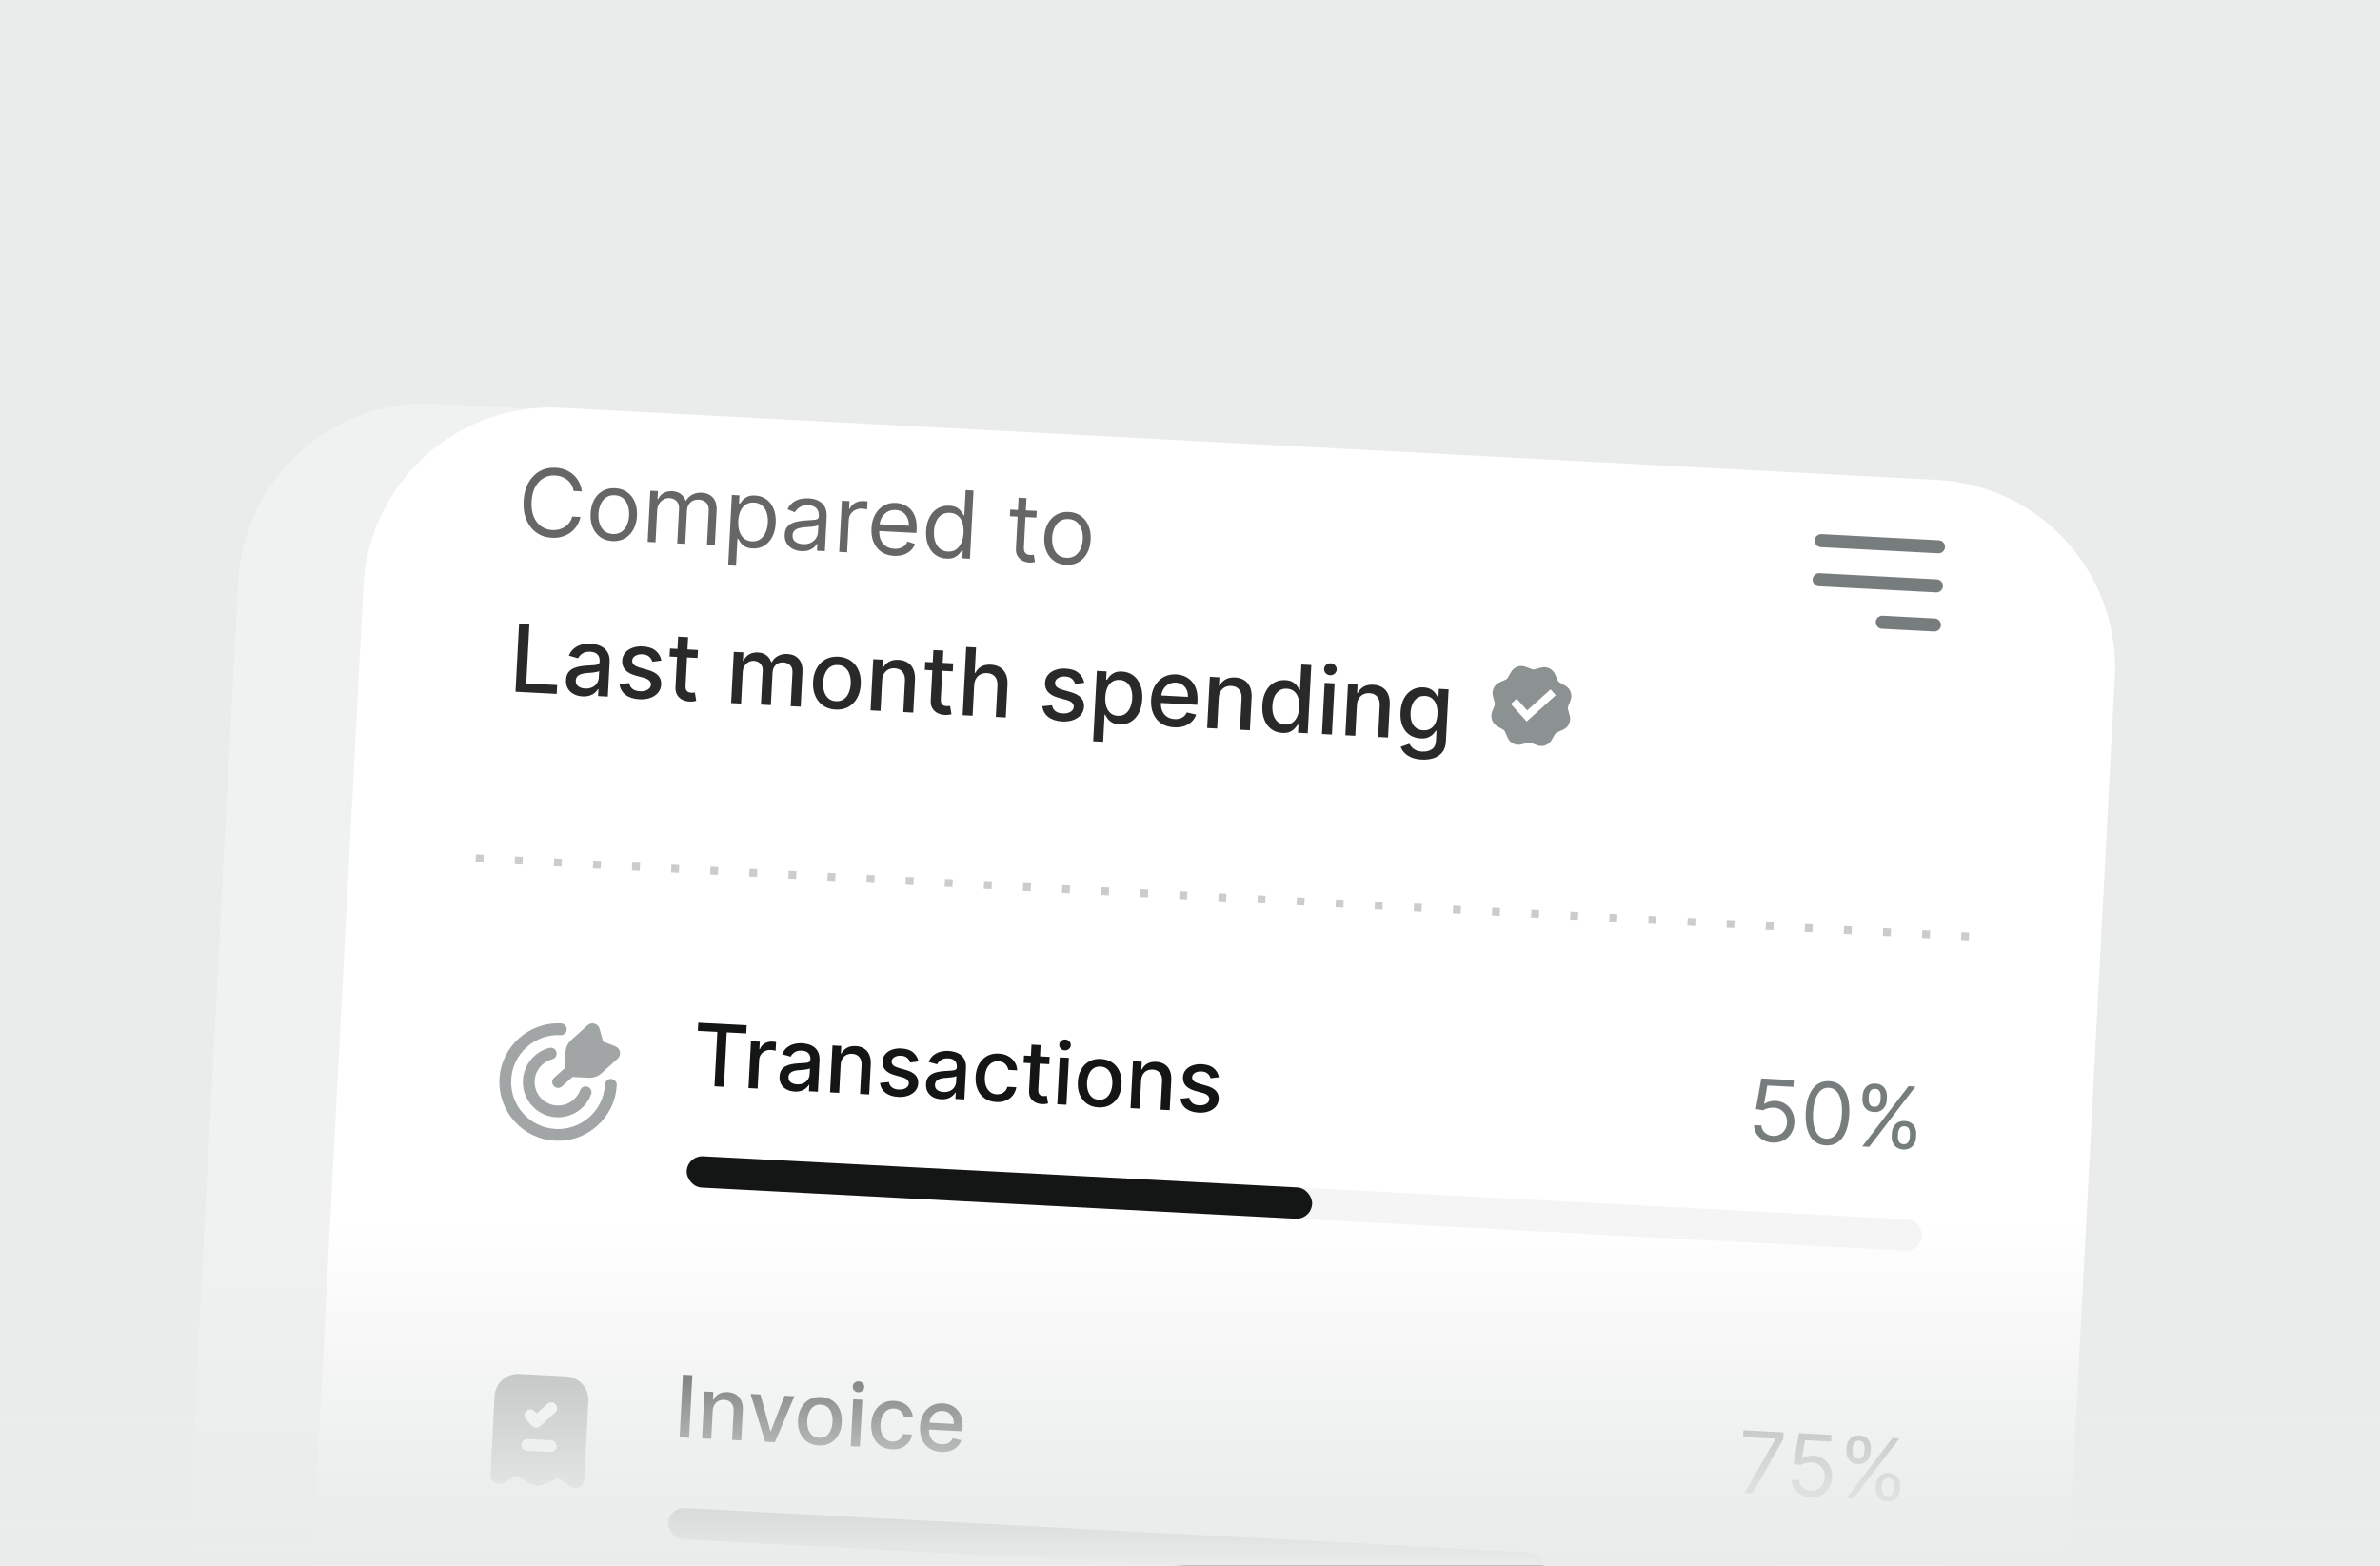 <svg width="304" height="200" viewBox="0 0 304 200" fill="none" xmlns="http://www.w3.org/2000/svg">
<g clip-path="url(#clip0_2026_6304)">
<rect width="304" height="200" fill="#E9ECEA"/>
<path d="M30.433 74.301C31.127 61.064 42.42 50.896 55.657 51.59L231.415 60.801C244.652 61.495 254.82 72.788 254.126 86.024L241.566 325.696C240.872 338.932 229.579 349.1 216.343 348.407L128.463 343.801L59.301 340.176C54.995 339.951 50.963 337.997 48.117 334.758L22.846 305.988C20.09 302.851 18.67 298.761 18.889 294.591L24.153 194.137L30.433 74.301Z" fill="white" fill-opacity="0.32"/>
<g filter="url(#filter0_ddddddi_2026_6304)">
<path d="M46.433 58.303C47.127 45.066 58.42 34.898 71.657 35.592L247.415 44.803C260.652 45.497 270.82 56.79 270.126 70.026L257.566 309.697C256.872 322.934 245.579 333.102 232.343 332.408L144.463 327.803L75.301 324.178C70.995 323.953 66.963 321.999 64.117 318.759L38.846 289.99C36.09 286.853 34.67 282.763 34.889 278.593L40.153 178.139L46.433 58.303Z" fill="white"/>
</g>
<line x1="251.505" y1="119.62" x2="59.768" y2="109.572" stroke="black" stroke-opacity="0.2" stroke-dasharray="1 4"/>
<path d="M74.317 62.769L73.262 62.713C73.216 62.407 73.12 62.134 72.976 61.896C72.835 61.658 72.658 61.456 72.445 61.288C72.235 61.118 71.998 60.986 71.736 60.892C71.473 60.799 71.197 60.745 70.908 60.73C70.38 60.702 69.895 60.81 69.453 61.054C69.013 61.299 68.654 61.674 68.374 62.18C68.097 62.686 67.939 63.316 67.9 64.071C67.86 64.826 67.951 65.469 68.174 66.001C68.399 66.534 68.718 66.944 69.129 67.233C69.544 67.523 70.015 67.681 70.542 67.709C70.832 67.724 71.112 67.699 71.383 67.633C71.653 67.568 71.902 67.463 72.129 67.318C72.358 67.171 72.556 66.986 72.721 66.764C72.889 66.54 73.013 66.279 73.091 65.982L74.146 66.037C74.043 66.478 73.878 66.869 73.649 67.21C73.421 67.551 73.144 67.836 72.819 68.067C72.494 68.294 72.134 68.462 71.739 68.569C71.346 68.677 70.93 68.719 70.49 68.696C69.747 68.657 69.096 68.441 68.536 68.047C67.976 67.654 67.548 67.114 67.251 66.427C66.954 65.74 66.83 64.937 66.878 64.017C66.926 63.098 67.134 62.313 67.501 61.66C67.868 61.008 68.35 60.516 68.948 60.183C69.546 59.85 70.216 59.703 70.96 59.742C71.4 59.765 71.809 59.851 72.188 59.999C72.57 60.147 72.911 60.352 73.21 60.615C73.509 60.876 73.754 61.187 73.946 61.55C74.138 61.91 74.261 62.316 74.317 62.769ZM78.221 69.118C77.631 69.087 77.12 68.92 76.69 68.615C76.262 68.311 75.936 67.9 75.713 67.382C75.493 66.864 75.4 66.268 75.436 65.593C75.471 64.912 75.626 64.324 75.899 63.829C76.176 63.334 76.542 62.958 77 62.7C77.46 62.443 77.985 62.329 78.575 62.36C79.165 62.391 79.674 62.559 80.102 62.863C80.533 63.167 80.858 63.58 81.078 64.1C81.301 64.621 81.395 65.222 81.359 65.903C81.324 66.578 81.168 67.162 80.892 67.654C80.619 68.146 80.252 68.52 79.792 68.778C79.335 69.036 78.811 69.149 78.221 69.118ZM78.268 68.216C78.716 68.239 79.091 68.144 79.393 67.929C79.694 67.715 79.924 67.424 80.083 67.056C80.241 66.689 80.332 66.287 80.355 65.85C80.378 65.413 80.33 65.003 80.21 64.618C80.091 64.233 79.893 63.917 79.616 63.669C79.339 63.422 78.976 63.286 78.528 63.263C78.079 63.239 77.705 63.336 77.403 63.553C77.102 63.771 76.871 64.065 76.713 64.435C76.554 64.805 76.463 65.208 76.44 65.645C76.417 66.082 76.465 66.491 76.585 66.873C76.704 67.255 76.903 67.568 77.18 67.813C77.457 68.058 77.82 68.192 78.268 68.216ZM82.723 69.218L83.066 62.681L84.036 62.732L83.982 63.753L84.067 63.758C84.222 63.416 84.456 63.156 84.769 62.979C85.083 62.8 85.453 62.721 85.879 62.743C86.31 62.766 86.664 62.882 86.94 63.093C87.219 63.301 87.43 63.584 87.574 63.941L87.642 63.945C87.827 63.616 88.092 63.361 88.437 63.18C88.783 62.996 89.189 62.917 89.657 62.941C90.242 62.972 90.71 63.18 91.063 63.565C91.415 63.948 91.572 64.524 91.531 65.292L91.302 69.667L90.298 69.615L90.527 65.24C90.552 64.757 90.438 64.406 90.185 64.185C89.932 63.964 89.627 63.844 89.27 63.825C88.81 63.801 88.447 63.922 88.18 64.186C87.913 64.448 87.768 64.791 87.746 65.213L87.523 69.469L86.502 69.415L86.736 64.939C86.756 64.567 86.651 64.261 86.422 64.022C86.193 63.779 85.888 63.648 85.508 63.628C85.247 63.615 84.999 63.671 84.765 63.798C84.534 63.926 84.342 64.109 84.19 64.349C84.041 64.585 83.958 64.864 83.941 65.185L83.727 69.27L82.723 69.218ZM93.01 72.215L93.481 63.227L94.451 63.278L94.397 64.316L94.516 64.322C94.596 64.213 94.705 64.073 94.845 63.904C94.988 63.733 95.186 63.584 95.44 63.458C95.697 63.329 96.039 63.276 96.464 63.298C97.015 63.327 97.493 63.49 97.898 63.787C98.303 64.084 98.611 64.491 98.82 65.009C99.029 65.526 99.115 66.128 99.079 66.814C99.043 67.507 98.894 68.101 98.632 68.596C98.37 69.089 98.023 69.463 97.591 69.719C97.16 69.973 96.672 70.085 96.127 70.056C95.707 70.034 95.375 69.947 95.129 69.795C94.884 69.64 94.698 69.47 94.572 69.284C94.445 69.095 94.348 68.939 94.28 68.816L94.195 68.812L94.014 72.267L93.01 72.215ZM94.297 66.547C94.271 67.04 94.32 67.48 94.445 67.865C94.57 68.247 94.766 68.551 95.033 68.779C95.3 69.003 95.635 69.126 96.038 69.147C96.458 69.169 96.814 69.077 97.107 68.87C97.402 68.661 97.631 68.371 97.792 68.002C97.957 67.629 98.051 67.21 98.076 66.745C98.1 66.285 98.051 65.867 97.928 65.491C97.809 65.112 97.613 64.808 97.34 64.577C97.071 64.344 96.723 64.216 96.298 64.194C95.889 64.172 95.54 64.258 95.252 64.451C94.963 64.64 94.738 64.916 94.577 65.277C94.416 65.636 94.322 66.059 94.297 66.547ZM102.356 70.4C101.942 70.378 101.57 70.281 101.241 70.107C100.912 69.93 100.655 69.688 100.472 69.38C100.29 69.069 100.209 68.7 100.232 68.275C100.251 67.9 100.341 67.6 100.501 67.376C100.66 67.148 100.867 66.974 101.121 66.853C101.375 66.733 101.653 66.648 101.954 66.598C102.258 66.546 102.563 66.508 102.869 66.484C103.269 66.454 103.593 66.432 103.841 66.42C104.092 66.404 104.276 66.367 104.393 66.308C104.513 66.249 104.577 66.138 104.585 65.977L104.587 65.942C104.609 65.523 104.511 65.19 104.294 64.946C104.079 64.701 103.74 64.567 103.278 64.543C102.798 64.517 102.417 64.603 102.133 64.798C101.85 64.994 101.647 65.208 101.524 65.441L100.588 65.05C100.779 64.662 101.023 64.365 101.318 64.158C101.616 63.949 101.936 63.809 102.279 63.739C102.624 63.666 102.961 63.638 103.29 63.656C103.5 63.667 103.74 63.705 104.009 63.77C104.282 63.833 104.542 63.947 104.789 64.114C105.04 64.281 105.242 64.523 105.396 64.841C105.55 65.159 105.613 65.578 105.586 66.097L105.36 70.404L104.356 70.351L104.402 69.466L104.351 69.463C104.276 69.602 104.154 69.748 103.987 69.901C103.82 70.054 103.601 70.181 103.331 70.28C103.061 70.38 102.736 70.42 102.356 70.4ZM102.557 69.506C102.954 69.527 103.293 69.466 103.573 69.325C103.857 69.183 104.074 68.992 104.226 68.753C104.381 68.513 104.466 68.257 104.48 67.985L104.528 67.066C104.483 67.115 104.387 67.157 104.24 67.192C104.096 67.224 103.929 67.251 103.741 67.272C103.555 67.291 103.373 67.307 103.196 67.32C103.022 67.331 102.881 67.341 102.772 67.349C102.509 67.37 102.262 67.412 102.032 67.477C101.804 67.539 101.616 67.642 101.469 67.785C101.325 67.925 101.247 68.123 101.233 68.378C101.215 68.727 101.33 68.998 101.579 69.19C101.831 69.38 102.157 69.485 102.557 69.506ZM107.193 70.5L107.536 63.963L108.506 64.014L108.454 65.002L108.522 65.005C108.659 64.688 108.888 64.437 109.21 64.252C109.533 64.067 109.89 63.984 110.282 64.005C110.355 64.009 110.448 64.015 110.558 64.024C110.669 64.032 110.752 64.041 110.808 64.05L110.755 65.071C110.721 65.061 110.644 65.044 110.523 65.02C110.405 64.994 110.279 64.978 110.146 64.971C109.828 64.954 109.541 65.006 109.284 65.126C109.03 65.244 108.825 65.415 108.668 65.64C108.514 65.862 108.43 66.121 108.414 66.416L108.198 70.552L107.193 70.5ZM114.186 71.003C113.557 70.97 113.021 70.802 112.578 70.501C112.139 70.196 111.809 69.786 111.589 69.271C111.371 68.753 111.28 68.159 111.315 67.49C111.35 66.82 111.503 66.237 111.774 65.739C112.048 65.238 112.412 64.856 112.867 64.593C113.324 64.326 113.848 64.209 114.438 64.24C114.779 64.258 115.112 64.332 115.438 64.463C115.764 64.594 116.057 64.794 116.316 65.064C116.575 65.33 116.774 65.677 116.914 66.102C117.054 66.528 117.108 67.045 117.076 67.655L117.054 68.081L112.015 67.817L112.06 66.949L116.078 67.159C116.097 66.79 116.041 66.457 115.908 66.16C115.779 65.863 115.583 65.624 115.323 65.443C115.065 65.261 114.754 65.161 114.391 65.142C113.991 65.121 113.64 65.202 113.337 65.385C113.038 65.566 112.801 65.81 112.629 66.117C112.456 66.423 112.361 66.757 112.342 67.117L112.311 67.696C112.286 68.189 112.349 68.612 112.501 68.965C112.656 69.314 112.882 69.586 113.179 69.781C113.477 69.973 113.828 70.079 114.234 70.101C114.498 70.115 114.738 70.09 114.954 70.028C115.174 69.962 115.366 69.859 115.53 69.716C115.694 69.571 115.824 69.388 115.921 69.165L116.877 69.488C116.758 69.812 116.571 70.092 116.317 70.329C116.063 70.564 115.755 70.741 115.393 70.861C115.031 70.979 114.629 71.026 114.186 71.003ZM120.889 71.354C120.344 71.326 119.871 71.163 119.468 70.866C119.065 70.566 118.76 70.157 118.551 69.64C118.342 69.12 118.256 68.514 118.292 67.821C118.328 67.135 118.477 66.545 118.739 66.053C119.001 65.56 119.349 65.187 119.783 64.934C120.217 64.681 120.71 64.569 121.26 64.597C121.686 64.62 122.018 64.708 122.257 64.863C122.5 65.015 122.682 65.184 122.803 65.37C122.927 65.552 123.023 65.703 123.091 65.82L123.176 65.824L123.344 62.607L124.349 62.66L123.892 71.375L122.922 71.324L122.974 70.32L122.855 70.314C122.775 70.429 122.662 70.574 122.517 70.748C122.371 70.92 122.168 71.07 121.908 71.199C121.649 71.324 121.309 71.376 120.889 71.354ZM121.072 70.459C121.475 70.48 121.821 70.393 122.11 70.198C122.399 70 122.626 69.717 122.79 69.35C122.955 68.98 123.05 68.549 123.076 68.055C123.101 67.567 123.053 67.136 122.93 66.763C122.808 66.387 122.613 66.089 122.345 65.87C122.078 65.649 121.74 65.527 121.332 65.506C120.906 65.484 120.546 65.574 120.251 65.778C119.959 65.979 119.732 66.261 119.571 66.625C119.412 66.987 119.321 67.397 119.297 67.857C119.273 68.322 119.321 68.749 119.443 69.136C119.568 69.521 119.765 69.833 120.034 70.072C120.306 70.308 120.652 70.437 121.072 70.459ZM132.426 65.268L132.382 66.119L128.994 65.942L129.039 65.09L132.426 65.268ZM130.108 63.576L131.113 63.629L130.786 69.859C130.771 70.142 130.801 70.357 130.876 70.504C130.954 70.647 131.057 70.746 131.185 70.801C131.316 70.854 131.455 70.884 131.602 70.892C131.713 70.897 131.804 70.896 131.876 70.889C131.947 70.878 132.005 70.87 132.048 70.864L132.205 71.777C132.135 71.799 132.039 71.819 131.916 71.838C131.792 71.86 131.637 71.866 131.45 71.856C131.166 71.842 130.891 71.766 130.625 71.63C130.362 71.494 130.148 71.296 129.982 71.037C129.819 70.778 129.748 70.459 129.768 70.079L130.108 63.576ZM136.173 72.155C135.582 72.124 135.072 71.957 134.641 71.653C134.214 71.348 133.888 70.937 133.665 70.419C133.444 69.901 133.352 69.305 133.387 68.63C133.423 67.949 133.578 67.361 133.851 66.866C134.127 66.371 134.494 65.995 134.951 65.737C135.412 65.48 135.937 65.367 136.527 65.397C137.117 65.428 137.626 65.596 138.054 65.9C138.484 66.204 138.81 66.617 139.03 67.137C139.253 67.658 139.347 68.259 139.311 68.94C139.276 69.615 139.12 70.199 138.844 70.691C138.571 71.183 138.204 71.558 137.744 71.815C137.286 72.073 136.763 72.186 136.173 72.155ZM136.22 71.253C136.668 71.276 137.043 71.181 137.344 70.966C137.646 70.752 137.876 70.461 138.034 70.094C138.193 69.726 138.284 69.324 138.307 68.887C138.33 68.451 138.281 68.04 138.162 67.655C138.043 67.271 137.845 66.954 137.568 66.707C137.29 66.459 136.928 66.323 136.479 66.3C136.031 66.276 135.656 66.373 135.355 66.591C135.053 66.808 134.823 67.102 134.664 67.472C134.505 67.842 134.415 68.245 134.392 68.682C134.369 69.119 134.417 69.528 134.536 69.91C134.656 70.292 134.854 70.605 135.132 70.85C135.409 71.095 135.772 71.23 136.22 71.253Z" fill="#666666"/>
<path d="M65.846 88.361L66.302 79.645L67.617 79.714L67.22 87.297L71.169 87.504L71.11 88.636L65.846 88.361ZM74.402 88.954C73.988 88.932 73.618 88.836 73.291 88.665C72.964 88.492 72.711 88.252 72.53 87.947C72.353 87.642 72.275 87.275 72.298 86.847C72.317 86.478 72.404 86.178 72.558 85.947C72.713 85.716 72.914 85.538 73.163 85.411C73.411 85.285 73.686 85.194 73.988 85.139C74.289 85.083 74.596 85.045 74.907 85.025C75.301 85 75.62 84.98 75.866 84.964C76.111 84.946 76.291 84.905 76.406 84.843C76.52 84.781 76.581 84.673 76.589 84.52L76.591 84.49C76.61 84.118 76.52 83.825 76.321 83.61C76.124 83.394 75.821 83.276 75.409 83.255C74.981 83.232 74.638 83.309 74.381 83.487C74.128 83.661 73.948 83.861 73.842 84.086L72.661 83.751C72.823 83.361 73.047 83.051 73.332 82.821C73.621 82.589 73.946 82.427 74.309 82.335C74.673 82.24 75.052 82.203 75.446 82.224C75.707 82.237 75.982 82.283 76.271 82.361C76.563 82.436 76.832 82.561 77.079 82.736C77.329 82.911 77.528 83.154 77.677 83.463C77.826 83.77 77.888 84.161 77.863 84.638L77.635 88.978L76.393 88.913L76.44 88.02L76.389 88.017C76.298 88.177 76.166 88.332 75.993 88.483C75.82 88.633 75.602 88.754 75.338 88.845C75.074 88.937 74.762 88.973 74.402 88.954ZM74.732 87.947C75.084 87.966 75.388 87.912 75.645 87.786C75.905 87.66 76.106 87.489 76.248 87.271C76.394 87.051 76.473 86.812 76.487 86.554L76.531 85.712C76.483 85.754 76.393 85.793 76.26 85.825C76.131 85.856 75.983 85.88 75.817 85.9C75.651 85.917 75.489 85.933 75.332 85.947C75.175 85.959 75.044 85.969 74.938 85.978C74.689 85.996 74.461 86.037 74.253 86.1C74.048 86.163 73.88 86.261 73.751 86.394C73.625 86.524 73.556 86.702 73.544 86.929C73.527 87.244 73.631 87.488 73.855 87.662C74.08 87.833 74.372 87.928 74.732 87.947ZM84.487 84.383L83.323 84.527C83.283 84.377 83.213 84.233 83.115 84.094C83.02 83.955 82.887 83.838 82.716 83.744C82.544 83.65 82.327 83.596 82.063 83.582C81.703 83.563 81.397 83.628 81.148 83.777C80.898 83.924 80.767 84.123 80.754 84.375C80.742 84.594 80.814 84.774 80.969 84.916C81.123 85.058 81.379 85.18 81.735 85.284L82.76 85.577C83.355 85.748 83.792 85.985 84.072 86.29C84.351 86.595 84.479 86.979 84.455 87.441C84.434 87.833 84.303 88.176 84.06 88.47C83.82 88.762 83.494 88.984 83.082 89.136C82.673 89.288 82.204 89.35 81.677 89.322C80.945 89.284 80.356 89.097 79.909 88.76C79.464 88.421 79.203 87.96 79.129 87.375L80.368 87.253C80.428 87.577 80.573 87.828 80.803 88.005C81.032 88.179 81.339 88.276 81.722 88.296C82.139 88.318 82.477 88.249 82.736 88.089C82.994 87.926 83.13 87.719 83.144 87.466C83.154 87.262 83.087 87.086 82.941 86.939C82.798 86.792 82.572 86.675 82.264 86.588L81.17 86.287C80.567 86.117 80.128 85.872 79.852 85.553C79.578 85.234 79.454 84.842 79.478 84.377C79.498 83.991 79.624 83.659 79.854 83.381C80.085 83.103 80.395 82.893 80.784 82.751C81.172 82.606 81.612 82.547 82.103 82.573C82.809 82.61 83.357 82.792 83.747 83.12C84.137 83.445 84.383 83.866 84.487 84.383ZM89.149 83.027L89.095 84.049L85.525 83.862L85.578 82.84L89.149 83.027ZM86.618 81.324L87.89 81.391L87.566 87.574C87.553 87.821 87.581 88.009 87.648 88.138C87.715 88.263 87.806 88.352 87.92 88.404C88.037 88.452 88.165 88.48 88.304 88.488C88.406 88.493 88.495 88.491 88.573 88.481C88.65 88.47 88.71 88.462 88.753 88.456L88.928 89.519C88.853 89.543 88.746 89.566 88.609 89.588C88.471 89.612 88.3 89.62 88.095 89.612C87.76 89.6 87.451 89.524 87.168 89.384C86.886 89.244 86.662 89.039 86.497 88.769C86.332 88.498 86.259 88.166 86.28 87.772L86.618 81.324ZM93.385 89.804L93.728 83.267L94.949 83.331L94.893 84.395L94.974 84.399C95.129 84.046 95.367 83.777 95.686 83.592C96.006 83.404 96.382 83.321 96.813 83.344C97.25 83.367 97.611 83.488 97.895 83.708C98.182 83.927 98.387 84.22 98.51 84.585L98.579 84.588C98.753 84.248 99.016 83.983 99.367 83.793C99.718 83.601 100.13 83.517 100.601 83.542C101.193 83.573 101.667 83.784 102.022 84.176C102.38 84.567 102.54 85.137 102.5 85.886L102.271 90.269L100.998 90.203L101.222 85.939C101.245 85.496 101.141 85.169 100.91 84.958C100.68 84.747 100.397 84.632 100.062 84.615C99.648 84.593 99.319 84.704 99.076 84.947C98.833 85.188 98.701 85.507 98.68 85.904L98.462 90.07L97.194 90.003L97.421 85.659C97.44 85.304 97.344 85.013 97.134 84.786C96.924 84.558 96.642 84.436 96.287 84.417C96.046 84.404 95.82 84.457 95.609 84.573C95.401 84.688 95.229 84.854 95.093 85.071C94.959 85.289 94.884 85.545 94.869 85.841L94.657 89.871L93.385 89.804ZM106.722 90.635C106.11 90.603 105.582 90.434 105.14 90.13C104.698 89.825 104.364 89.413 104.138 88.895C103.912 88.377 103.817 87.78 103.852 87.105C103.888 86.427 104.045 85.841 104.324 85.346C104.603 84.851 104.978 84.476 105.45 84.219C105.921 83.962 106.464 83.849 107.076 83.882C107.689 83.914 108.217 84.082 108.659 84.387C109.101 84.692 109.435 85.105 109.661 85.626C109.886 86.147 109.982 86.746 109.946 87.424C109.911 88.1 109.753 88.683 109.475 89.175C109.196 89.667 108.82 90.041 108.349 90.298C107.877 90.555 107.335 90.667 106.722 90.635ZM106.783 89.567C107.18 89.588 107.514 89.5 107.786 89.304C108.058 89.108 108.266 88.838 108.409 88.496C108.555 88.154 108.639 87.773 108.661 87.353C108.683 86.936 108.639 86.549 108.53 86.194C108.423 85.835 108.245 85.543 107.995 85.317C107.746 85.09 107.422 84.966 107.025 84.946C106.625 84.925 106.287 85.014 106.012 85.213C105.74 85.412 105.531 85.684 105.385 86.029C105.242 86.371 105.159 86.751 105.138 87.168C105.116 87.588 105.158 87.976 105.264 88.331C105.374 88.687 105.553 88.976 105.803 89.2C106.056 89.424 106.383 89.546 106.783 89.567ZM112.672 86.923L112.469 90.804L111.197 90.737L111.539 84.201L112.76 84.265L112.705 85.329L112.786 85.333C112.954 84.995 113.204 84.729 113.536 84.536C113.87 84.343 114.283 84.259 114.774 84.285C115.219 84.308 115.604 84.422 115.929 84.627C116.254 84.829 116.499 85.118 116.665 85.493C116.83 85.869 116.898 86.326 116.87 86.865L116.652 91.023L115.38 90.957L115.59 86.952C115.614 86.478 115.51 86.102 115.278 85.822C115.045 85.54 114.713 85.387 114.282 85.364C113.987 85.349 113.721 85.399 113.484 85.515C113.251 85.63 113.061 85.808 112.915 86.048C112.771 86.285 112.691 86.577 112.672 86.923ZM121.752 84.736L121.699 85.757L118.129 85.57L118.182 84.549L121.752 84.736ZM119.222 83.033L120.494 83.1L120.17 89.283C120.157 89.53 120.184 89.718 120.251 89.846C120.319 89.972 120.409 90.061 120.523 90.112C120.64 90.161 120.768 90.189 120.907 90.196C121.009 90.202 121.099 90.199 121.176 90.189C121.254 90.179 121.314 90.171 121.357 90.165L121.532 91.228C121.456 91.252 121.35 91.275 121.212 91.296C121.075 91.32 120.903 91.329 120.699 91.321C120.364 91.309 120.055 91.233 119.772 91.093C119.489 90.953 119.265 90.748 119.1 90.477C118.935 90.207 118.863 89.874 118.884 89.48L119.222 83.033ZM124.434 87.539L124.23 91.42L122.958 91.354L123.415 82.638L124.67 82.704L124.5 85.947L124.581 85.951C124.752 85.607 125.001 85.34 125.327 85.15C125.653 84.959 126.069 84.877 126.577 84.903C127.026 84.927 127.412 85.04 127.737 85.242C128.065 85.444 128.312 85.733 128.477 86.108C128.645 86.481 128.715 86.94 128.687 87.485L128.469 91.642L127.196 91.576L127.406 87.571C127.431 87.092 127.327 86.714 127.094 86.437C126.862 86.157 126.525 86.006 126.085 85.983C125.785 85.967 125.512 86.017 125.267 86.132C125.025 86.247 124.829 86.425 124.68 86.665C124.534 86.902 124.452 87.193 124.434 87.539ZM138.495 87.214L137.331 87.358C137.291 87.207 137.221 87.063 137.123 86.924C137.028 86.785 136.895 86.669 136.724 86.575C136.552 86.48 136.335 86.426 136.071 86.412C135.71 86.394 135.405 86.459 135.156 86.608C134.906 86.754 134.775 86.953 134.762 87.206C134.75 87.424 134.822 87.604 134.977 87.746C135.131 87.888 135.387 88.011 135.742 88.115L136.768 88.408C137.363 88.578 137.8 88.816 138.079 89.121C138.359 89.425 138.487 89.809 138.463 90.272C138.442 90.663 138.311 91.006 138.068 91.301C137.828 91.592 137.502 91.814 137.09 91.966C136.681 92.118 136.212 92.18 135.684 92.153C134.953 92.115 134.364 91.927 133.917 91.591C133.472 91.252 133.211 90.79 133.137 90.206L134.376 90.083C134.436 90.408 134.581 90.658 134.81 90.835C135.04 91.01 135.347 91.107 135.73 91.127C136.147 91.149 136.485 91.08 136.743 90.92C137.002 90.757 137.138 90.549 137.152 90.297C137.162 90.093 137.095 89.917 136.949 89.77C136.806 89.623 136.58 89.506 136.272 89.418L135.178 89.118C134.575 88.947 134.136 88.702 133.859 88.383C133.586 88.064 133.461 87.672 133.486 87.207C133.506 86.821 133.631 86.489 133.862 86.211C134.093 85.933 134.403 85.723 134.791 85.582C135.18 85.437 135.62 85.377 136.111 85.403C136.817 85.44 137.365 85.623 137.755 85.95C138.145 86.275 138.391 86.696 138.495 87.214ZM139.634 94.686L140.105 85.698L141.348 85.763L141.293 86.823L141.399 86.828C141.48 86.696 141.594 86.544 141.743 86.373C141.891 86.201 142.092 86.055 142.346 85.935C142.6 85.811 142.93 85.76 143.336 85.782C143.863 85.809 144.327 85.968 144.727 86.256C145.128 86.544 145.432 86.946 145.642 87.46C145.854 87.975 145.941 88.585 145.904 89.292C145.867 89.998 145.717 90.598 145.456 91.09C145.194 91.58 144.85 91.951 144.424 92.201C143.999 92.449 143.522 92.559 142.995 92.532C142.597 92.511 142.276 92.427 142.031 92.281C141.788 92.134 141.6 91.968 141.468 91.782C141.335 91.596 141.234 91.431 141.165 91.288L141.089 91.284L140.907 94.752L139.634 94.686ZM141.181 89.031C141.157 89.491 141.202 89.897 141.318 90.251C141.433 90.604 141.612 90.885 141.854 91.094C142.096 91.3 142.4 91.412 142.766 91.432C143.147 91.451 143.47 91.368 143.735 91.179C144.001 90.989 144.209 90.722 144.358 90.38C144.509 90.038 144.597 89.648 144.619 89.212C144.642 88.78 144.597 88.39 144.485 88.04C144.375 87.69 144.196 87.409 143.948 87.197C143.704 86.984 143.39 86.868 143.007 86.848C142.638 86.829 142.321 86.908 142.055 87.085C141.793 87.261 141.588 87.516 141.439 87.85C141.291 88.184 141.205 88.578 141.181 89.031ZM149.969 92.901C149.325 92.868 148.778 92.701 148.327 92.401C147.879 92.099 147.542 91.69 147.316 91.175C147.093 90.657 146.999 90.059 147.034 89.381C147.069 88.711 147.225 88.128 147.502 87.63C147.781 87.133 148.154 86.753 148.62 86.49C149.089 86.227 149.627 86.112 150.234 86.143C150.603 86.163 150.957 86.242 151.297 86.382C151.636 86.523 151.937 86.73 152.198 87.006C152.46 87.281 152.659 87.632 152.796 88.057C152.933 88.48 152.986 88.987 152.955 89.58L152.932 90.031L147.736 89.759L147.786 88.806L151.735 89.013C151.752 88.678 151.7 88.378 151.577 88.113C151.455 87.844 151.274 87.629 151.035 87.466C150.799 87.302 150.516 87.212 150.187 87.195C149.83 87.176 149.513 87.248 149.237 87.41C148.964 87.569 148.748 87.785 148.589 88.058C148.432 88.329 148.345 88.627 148.328 88.954L148.289 89.698C148.266 90.135 148.324 90.511 148.461 90.825C148.601 91.14 148.805 91.385 149.075 91.562C149.345 91.735 149.665 91.832 150.037 91.851C150.278 91.864 150.5 91.841 150.702 91.784C150.904 91.723 151.081 91.627 151.233 91.496C151.385 91.364 151.505 91.198 151.592 90.998L152.785 91.278C152.67 91.628 152.481 91.929 152.217 92.183C151.957 92.434 151.635 92.623 151.253 92.751C150.874 92.876 150.446 92.927 149.969 92.901ZM155.668 89.176L155.465 93.057L154.192 92.99L154.535 86.454L155.756 86.518L155.7 87.582L155.781 87.586C155.95 87.248 156.2 86.982 156.531 86.789C156.866 86.596 157.278 86.513 157.769 86.538C158.215 86.562 158.6 86.676 158.925 86.88C159.25 87.082 159.495 87.371 159.66 87.747C159.826 88.122 159.894 88.58 159.866 89.119L159.648 93.276L158.375 93.21L158.585 89.205C158.61 88.732 158.506 88.355 158.273 88.075C158.041 87.793 157.709 87.64 157.277 87.618C156.982 87.602 156.717 87.652 156.48 87.768C156.246 87.884 156.056 88.061 155.91 88.301C155.767 88.538 155.686 88.83 155.668 89.176ZM163.795 93.622C163.267 93.594 162.803 93.435 162.403 93.144C162.006 92.85 161.703 92.445 161.494 91.931C161.287 91.414 161.203 90.802 161.24 90.096C161.277 89.389 161.426 88.791 161.688 88.301C161.953 87.811 162.299 87.444 162.727 87.199C163.155 86.954 163.632 86.846 164.157 86.873C164.562 86.894 164.885 86.979 165.125 87.129C165.368 87.275 165.552 87.441 165.679 87.627C165.809 87.813 165.908 87.976 165.978 88.116L166.054 88.12L166.224 84.882L167.496 84.948L167.04 93.664L165.797 93.599L165.85 92.582L165.744 92.576C165.66 92.711 165.541 92.864 165.387 93.035C165.236 93.207 165.032 93.352 164.775 93.473C164.519 93.593 164.192 93.643 163.795 93.622ZM164.132 92.551C164.498 92.57 164.813 92.49 165.075 92.311C165.341 92.128 165.548 91.867 165.697 91.528C165.848 91.189 165.936 90.79 165.96 90.33C165.984 89.876 165.939 89.475 165.827 89.128C165.714 88.781 165.536 88.506 165.294 88.302C165.051 88.099 164.744 87.988 164.372 87.968C163.989 87.948 163.665 88.031 163.399 88.216C163.134 88.401 162.927 88.662 162.778 88.998C162.632 89.335 162.548 89.719 162.526 90.15C162.503 90.587 162.547 90.983 162.66 91.339C162.772 91.695 162.95 91.982 163.195 92.199C163.443 92.414 163.755 92.532 164.132 92.551ZM168.856 93.759L169.198 87.222L170.471 87.289L170.128 93.826L168.856 93.759ZM169.894 86.248C169.672 86.236 169.486 86.152 169.335 85.996C169.187 85.838 169.118 85.655 169.129 85.448C169.14 85.238 169.228 85.063 169.391 84.924C169.558 84.782 169.752 84.717 169.973 84.728C170.195 84.74 170.379 84.825 170.528 84.984C170.679 85.139 170.749 85.322 170.738 85.532C170.727 85.739 170.638 85.914 170.471 86.056C170.308 86.195 170.115 86.259 169.894 86.248ZM173.316 90.101L173.112 93.982L171.84 93.915L172.182 87.379L173.404 87.443L173.348 88.507L173.429 88.511C173.597 88.173 173.847 87.907 174.179 87.714C174.513 87.521 174.926 87.437 175.417 87.463C175.862 87.486 176.247 87.6 176.572 87.805C176.898 88.007 177.143 88.296 177.308 88.672C177.473 89.047 177.542 89.505 177.513 90.044L177.296 94.201L176.023 94.135L176.233 90.13C176.258 89.656 176.154 89.28 175.921 89C175.688 88.718 175.356 88.565 174.925 88.543C174.63 88.527 174.364 88.577 174.128 88.693C173.894 88.808 173.704 88.986 173.558 89.226C173.415 89.463 173.334 89.755 173.316 90.101ZM181.607 97.022C181.088 96.995 180.645 96.903 180.277 96.747C179.913 96.592 179.619 96.395 179.395 96.159C179.171 95.923 179.008 95.668 178.906 95.395L180.023 95.001C180.093 95.13 180.188 95.267 180.309 95.413C180.432 95.562 180.601 95.692 180.817 95.803C181.036 95.914 181.322 95.978 181.673 95.997C182.156 96.022 182.561 95.925 182.888 95.706C183.215 95.49 183.392 95.127 183.419 94.616L183.486 93.331L183.405 93.327C183.321 93.462 183.202 93.611 183.049 93.773C182.898 93.936 182.695 94.073 182.438 94.185C182.182 94.297 181.854 94.342 181.454 94.321C180.938 94.294 180.479 94.149 180.077 93.886C179.679 93.621 179.371 93.245 179.155 92.758C178.942 92.269 178.853 91.677 178.889 90.982C178.926 90.287 179.075 89.697 179.336 89.213C179.601 88.729 179.947 88.366 180.375 88.124C180.803 87.879 181.28 87.77 181.804 87.798C182.21 87.819 182.534 87.904 182.777 88.054C183.019 88.2 183.206 88.366 183.335 88.552C183.468 88.739 183.569 88.902 183.638 89.042L183.732 89.047L183.787 87.987L185.034 88.052L184.684 94.734C184.655 95.295 184.5 95.749 184.22 96.096C183.94 96.443 183.573 96.691 183.118 96.841C182.667 96.99 182.163 97.051 181.607 97.022ZM181.79 93.281C182.156 93.3 182.47 93.231 182.731 93.074C182.996 92.914 183.202 92.677 183.349 92.364C183.499 92.047 183.586 91.663 183.61 91.212C183.633 90.773 183.588 90.382 183.475 90.04C183.362 89.699 183.184 89.428 182.941 89.227C182.699 89.024 182.392 88.912 182.02 88.893C181.637 88.873 181.313 88.956 181.047 89.141C180.781 89.323 180.575 89.58 180.426 89.91C180.281 90.241 180.197 90.615 180.176 91.032C180.153 91.461 180.199 91.84 180.312 92.17C180.426 92.501 180.605 92.763 180.851 92.958C181.1 93.153 181.413 93.261 181.79 93.281Z" fill="#292929"/>
<path d="M194.865 85.169C194.175 84.905 193.395 85.181 193.025 85.821L192.58 86.59C192.527 86.682 192.446 86.754 192.35 86.797L191.538 87.159C190.864 87.461 190.507 88.208 190.698 88.922L190.927 89.78C190.954 89.882 190.948 89.99 190.911 90.089L190.593 90.919C190.329 91.609 190.605 92.389 191.245 92.76L192.014 93.205C192.105 93.258 192.178 93.338 192.221 93.434L192.583 94.246C192.885 94.921 193.631 95.277 194.346 95.086L195.204 94.857C195.306 94.83 195.414 94.836 195.513 94.874L196.343 95.191C197.033 95.455 197.813 95.179 198.183 94.539L198.628 93.77C198.681 93.679 198.762 93.606 198.858 93.563L199.67 93.201C200.344 92.9 200.701 92.153 200.51 91.439L200.281 90.58C200.254 90.478 200.26 90.37 200.297 90.272L200.615 89.442C200.879 88.751 200.603 87.971 199.963 87.601L199.194 87.156C199.103 87.103 199.03 87.022 198.987 86.926L198.625 86.115C198.323 85.44 197.577 85.084 196.862 85.274L196.004 85.503C195.902 85.53 195.794 85.525 195.695 85.487L194.865 85.169ZM192.985 89.921L193.73 89.249L195.073 90.741L198.056 88.055L198.728 88.801L194.999 92.158L192.985 89.921Z" fill="#8C9292"/>
<path d="M76.581 131.408C76.396 130.737 75.568 130.495 75.05 130.961L72.978 132.827C72.535 133.226 72.268 133.785 72.237 134.381L72.129 136.446L70.783 137.658C70.475 137.935 70.451 138.409 70.728 138.717C71.005 139.025 71.479 139.049 71.787 138.772L73.132 137.561L75.198 137.669C75.794 137.7 76.378 137.493 76.821 137.094L78.893 135.229C79.41 134.763 79.257 133.914 78.608 133.659L77.032 133.041L76.581 131.408Z" fill="#A1A5A5"/>
<path d="M65.293 137.9C65.467 134.591 68.29 132.049 71.599 132.223C72.013 132.244 72.366 131.927 72.387 131.513C72.409 131.099 72.091 130.746 71.678 130.725C67.541 130.508 64.012 133.685 63.795 137.822C63.579 141.958 66.756 145.487 70.893 145.704C75.029 145.921 78.558 142.743 78.775 138.607C78.796 138.193 78.479 137.84 78.065 137.819C77.651 137.797 77.299 138.115 77.277 138.528C77.103 141.838 74.28 144.38 70.971 144.206C67.662 144.033 65.12 141.21 65.293 137.9Z" fill="#A1A5A5"/>
<path d="M70.536 135.308C70.937 135.205 71.178 134.796 71.075 134.395C70.972 133.994 70.563 133.752 70.162 133.856C68.309 134.333 66.897 135.966 66.791 137.979C66.661 140.461 68.568 142.578 71.05 142.708C73.063 142.814 74.835 141.579 75.502 139.787C75.647 139.399 75.45 138.967 75.062 138.822C74.673 138.678 74.242 138.875 74.097 139.263C73.651 140.459 72.469 141.28 71.128 141.21C69.474 141.124 68.203 139.712 68.289 138.057C68.359 136.717 69.3 135.627 70.536 135.308Z" fill="#A1A5A5"/>
<path d="M89.136 131.679L89.19 130.641L95.373 130.965L95.319 132.003L92.826 131.872L92.462 138.823L91.26 138.76L91.625 131.809L89.136 131.679ZM95.605 138.988L95.919 132.996L97.046 133.055L96.997 134.007L97.059 134.011C97.185 133.694 97.391 133.45 97.676 133.28C97.964 133.107 98.284 133.03 98.635 133.049C98.708 133.053 98.793 133.06 98.892 133.07C98.993 133.081 99.072 133.091 99.129 133.102L99.07 134.218C99.024 134.202 98.942 134.184 98.823 134.162C98.704 134.137 98.585 134.122 98.466 134.116C98.19 134.101 97.941 134.147 97.719 134.252C97.5 134.356 97.322 134.507 97.187 134.706C97.051 134.902 96.977 135.13 96.963 135.39L96.772 139.049L95.605 138.988ZM101.504 139.43C101.124 139.41 100.785 139.322 100.485 139.166C100.186 139.007 99.954 138.787 99.788 138.507C99.626 138.227 99.555 137.891 99.575 137.499C99.593 137.16 99.672 136.886 99.814 136.674C99.956 136.462 100.14 136.299 100.368 136.183C100.596 136.067 100.848 135.984 101.124 135.933C101.401 135.882 101.681 135.847 101.967 135.828C102.328 135.806 102.621 135.787 102.846 135.773C103.071 135.756 103.236 135.719 103.341 135.662C103.445 135.605 103.501 135.506 103.509 135.366L103.51 135.338C103.528 134.998 103.446 134.729 103.263 134.531C103.083 134.334 102.804 134.226 102.427 134.206C102.035 134.185 101.721 134.256 101.485 134.419C101.252 134.578 101.088 134.761 100.991 134.968L99.908 134.661C100.057 134.303 100.262 134.019 100.524 133.809C100.788 133.596 101.086 133.447 101.419 133.363C101.752 133.276 102.1 133.242 102.461 133.261C102.7 133.274 102.952 133.315 103.217 133.387C103.485 133.455 103.732 133.57 103.958 133.731C104.187 133.891 104.37 134.113 104.506 134.397C104.643 134.678 104.699 135.037 104.676 135.474L104.468 139.453L103.329 139.393L103.372 138.574L103.325 138.571C103.242 138.718 103.121 138.86 102.962 138.998C102.804 139.136 102.604 139.247 102.362 139.331C102.12 139.414 101.834 139.448 101.504 139.43ZM101.807 138.507C102.129 138.524 102.408 138.475 102.644 138.36C102.882 138.244 103.066 138.087 103.197 137.888C103.33 137.686 103.402 137.467 103.415 137.23L103.455 136.458C103.412 136.497 103.329 136.532 103.207 136.562C103.089 136.59 102.953 136.613 102.801 136.631C102.649 136.647 102.501 136.661 102.357 136.674C102.213 136.685 102.092 136.694 101.995 136.702C101.767 136.719 101.558 136.756 101.367 136.814C101.179 136.872 101.026 136.962 100.907 137.083C100.792 137.202 100.728 137.366 100.717 137.574C100.702 137.863 100.797 138.087 101.003 138.246C101.208 138.403 101.476 138.49 101.807 138.507ZM107.374 136.038L107.188 139.595L106.021 139.534L106.335 133.542L107.455 133.601L107.404 134.576L107.478 134.58C107.632 134.27 107.862 134.026 108.166 133.849C108.472 133.672 108.85 133.596 109.3 133.619C109.709 133.641 110.062 133.745 110.36 133.933C110.658 134.118 110.882 134.383 111.034 134.727C111.185 135.072 111.248 135.491 111.222 135.985L111.022 139.796L109.856 139.735L110.048 136.064C110.071 135.63 109.976 135.285 109.762 135.028C109.549 134.769 109.245 134.63 108.85 134.609C108.579 134.595 108.335 134.641 108.119 134.747C107.904 134.853 107.73 135.016 107.596 135.236C107.465 135.453 107.391 135.72 107.374 136.038ZM117.314 135.584L116.247 135.716C116.21 135.579 116.146 135.446 116.057 135.319C115.969 135.192 115.847 135.085 115.69 134.999C115.533 134.912 115.333 134.863 115.092 134.85C114.761 134.833 114.482 134.892 114.253 135.029C114.024 135.163 113.904 135.346 113.892 135.577C113.881 135.777 113.947 135.943 114.089 136.073C114.231 136.203 114.465 136.315 114.791 136.411L115.731 136.679C116.276 136.835 116.676 137.053 116.933 137.333C117.189 137.612 117.307 137.964 117.284 138.388C117.266 138.746 117.145 139.061 116.922 139.331C116.702 139.598 116.403 139.802 116.026 139.941C115.651 140.08 115.221 140.137 114.738 140.112C114.067 140.077 113.527 139.905 113.118 139.597C112.709 139.286 112.47 138.863 112.402 138.327L113.538 138.215C113.593 138.512 113.726 138.742 113.936 138.904C114.147 139.064 114.428 139.153 114.779 139.172C115.161 139.192 115.471 139.128 115.708 138.982C115.945 138.832 116.07 138.642 116.082 138.411C116.092 138.223 116.03 138.062 115.896 137.928C115.765 137.793 115.558 137.686 115.276 137.606L114.273 137.33C113.721 137.173 113.318 136.949 113.065 136.656C112.814 136.364 112.7 136.005 112.722 135.578C112.741 135.225 112.856 134.921 113.067 134.666C113.279 134.411 113.563 134.218 113.919 134.088C114.275 133.956 114.678 133.901 115.128 133.925C115.776 133.959 116.278 134.126 116.635 134.426C116.993 134.724 117.219 135.11 117.314 135.584ZM120.213 140.411C119.833 140.391 119.494 140.303 119.194 140.146C118.895 139.987 118.662 139.768 118.497 139.488C118.334 139.208 118.263 138.872 118.284 138.479C118.302 138.141 118.381 137.866 118.523 137.654C118.664 137.443 118.849 137.279 119.077 137.163C119.304 137.047 119.556 136.964 119.833 136.913C120.109 136.863 120.39 136.828 120.675 136.809C121.036 136.786 121.329 136.768 121.554 136.753C121.78 136.736 121.945 136.699 122.049 136.642C122.154 136.585 122.21 136.486 122.217 136.346L122.219 136.319C122.237 135.978 122.154 135.709 121.972 135.512C121.792 135.315 121.513 135.206 121.136 135.186C120.743 135.166 120.429 135.237 120.194 135.399C119.961 135.559 119.796 135.742 119.7 135.948L118.616 135.641C118.766 135.284 118.971 135 119.232 134.789C119.496 134.576 119.795 134.428 120.128 134.343C120.461 134.256 120.808 134.223 121.17 134.241C121.409 134.254 121.661 134.296 121.926 134.367C122.194 134.436 122.441 134.551 122.667 134.711C122.896 134.872 123.078 135.094 123.215 135.377C123.351 135.658 123.408 136.017 123.385 136.454L123.177 140.433L122.038 140.373L122.08 139.554L122.034 139.552C121.95 139.699 121.829 139.841 121.671 139.979C121.513 140.116 121.312 140.227 121.071 140.311C120.829 140.395 120.543 140.428 120.213 140.411ZM120.515 139.488C120.838 139.505 121.117 139.455 121.352 139.34C121.591 139.225 121.775 139.067 121.905 138.868C122.038 138.667 122.111 138.448 122.124 138.211L122.164 137.438C122.12 137.478 122.038 137.513 121.916 137.543C121.797 137.571 121.662 137.593 121.51 137.611C121.357 137.627 121.209 137.641 121.065 137.655C120.921 137.665 120.801 137.675 120.704 137.683C120.476 137.699 120.267 137.737 120.076 137.795C119.888 137.852 119.735 137.942 119.616 138.064C119.5 138.183 119.437 138.346 119.426 138.555C119.411 138.843 119.506 139.067 119.712 139.227C119.917 139.383 120.185 139.471 120.515 139.488ZM127.248 140.768C126.668 140.737 126.175 140.58 125.77 140.295C125.368 140.008 125.067 139.626 124.868 139.149C124.669 138.672 124.585 138.133 124.617 137.532C124.648 136.923 124.791 136.392 125.044 135.939C125.298 135.483 125.639 135.134 126.069 134.893C126.499 134.652 126.996 134.547 127.56 134.576C128.016 134.6 128.417 134.706 128.764 134.894C129.112 135.079 129.387 135.328 129.59 135.641C129.795 135.954 129.908 136.314 129.928 136.719L128.793 136.659C128.745 136.375 128.615 136.126 128.402 135.911C128.191 135.697 127.9 135.58 127.528 135.56C127.203 135.543 126.914 135.614 126.661 135.773C126.41 135.929 126.209 136.161 126.057 136.469C125.905 136.774 125.818 137.14 125.796 137.566C125.773 138.003 125.82 138.384 125.936 138.708C126.052 139.032 126.226 139.288 126.459 139.475C126.694 139.662 126.977 139.764 127.307 139.781C127.528 139.793 127.731 139.763 127.914 139.692C128.101 139.618 128.259 139.508 128.389 139.361C128.522 139.214 128.619 139.034 128.68 138.82L129.815 138.88C129.753 139.265 129.609 139.605 129.382 139.898C129.156 140.191 128.861 140.415 128.498 140.571C128.138 140.727 127.721 140.793 127.248 140.768ZM134.074 134.996L134.025 135.932L130.752 135.761L130.801 134.824L134.074 134.996ZM131.754 133.435L132.92 133.496L132.623 139.164C132.611 139.39 132.636 139.562 132.698 139.68C132.76 139.796 132.843 139.877 132.947 139.924C133.054 139.969 133.172 139.995 133.299 140.001C133.393 140.006 133.475 140.004 133.546 139.995C133.617 139.985 133.672 139.978 133.711 139.972L133.871 140.947C133.802 140.969 133.705 140.99 133.579 141.01C133.452 141.032 133.296 141.039 133.108 141.032C132.801 141.021 132.518 140.951 132.259 140.823C131.999 140.695 131.794 140.507 131.643 140.259C131.491 140.011 131.425 139.706 131.444 139.345L131.754 133.435ZM135.05 141.055L135.364 135.064L136.53 135.125L136.216 141.116L135.05 141.055ZM136.001 134.17C135.799 134.159 135.628 134.083 135.489 133.94C135.354 133.794 135.291 133.627 135.301 133.437C135.311 133.244 135.391 133.084 135.541 132.957C135.694 132.826 135.872 132.767 136.074 132.777C136.277 132.788 136.447 132.866 136.582 133.011C136.721 133.154 136.785 133.322 136.775 133.514C136.765 133.704 136.684 133.864 136.531 133.994C136.381 134.122 136.204 134.181 136.001 134.17ZM140.303 141.452C139.741 141.422 139.258 141.268 138.853 140.989C138.447 140.709 138.141 140.332 137.934 139.857C137.727 139.382 137.639 138.835 137.672 138.216C137.704 137.594 137.849 137.057 138.105 136.604C138.36 136.15 138.704 135.806 139.137 135.57C139.569 135.335 140.066 135.232 140.627 135.261C141.189 135.291 141.673 135.445 142.078 135.724C142.483 136.004 142.789 136.382 142.996 136.86C143.203 137.338 143.291 137.887 143.258 138.509C143.226 139.128 143.081 139.663 142.826 140.113C142.57 140.564 142.226 140.907 141.794 141.143C141.362 141.378 140.865 141.481 140.303 141.452ZM140.358 140.473C140.722 140.492 141.029 140.412 141.278 140.232C141.528 140.052 141.718 139.805 141.849 139.491C141.983 139.177 142.06 138.828 142.08 138.443C142.1 138.061 142.06 137.707 141.96 137.381C141.862 137.052 141.699 136.784 141.47 136.577C141.241 136.369 140.944 136.256 140.58 136.237C140.214 136.217 139.904 136.299 139.652 136.481C139.403 136.664 139.211 136.913 139.077 137.23C138.946 137.543 138.87 137.892 138.85 138.274C138.83 138.659 138.869 139.014 138.966 139.34C139.067 139.666 139.231 139.931 139.461 140.136C139.692 140.342 139.992 140.454 140.358 140.473ZM145.757 138.049L145.571 141.607L144.404 141.546L144.718 135.554L145.838 135.612L145.787 136.588L145.861 136.592C146.015 136.282 146.245 136.038 146.549 135.861C146.855 135.684 147.233 135.607 147.683 135.631C148.092 135.652 148.445 135.757 148.742 135.945C149.04 136.13 149.265 136.394 149.417 136.739C149.568 137.083 149.631 137.502 149.605 137.996L149.405 141.808L148.239 141.747L148.431 138.076C148.454 137.641 148.359 137.296 148.145 137.04C147.932 136.781 147.628 136.641 147.232 136.62C146.962 136.606 146.718 136.652 146.502 136.758C146.287 136.864 146.113 137.027 145.979 137.247C145.848 137.464 145.774 137.732 145.757 138.049ZM155.697 137.596L154.63 137.728C154.593 137.59 154.529 137.458 154.439 137.331C154.352 137.203 154.23 137.097 154.073 137.01C153.916 136.924 153.716 136.874 153.474 136.862C153.144 136.844 152.865 136.904 152.636 137.041C152.407 137.175 152.287 137.357 152.275 137.589C152.264 137.789 152.33 137.954 152.472 138.084C152.613 138.214 152.847 138.327 153.174 138.422L154.114 138.69C154.659 138.847 155.059 139.065 155.316 139.344C155.572 139.624 155.689 139.975 155.667 140.399C155.648 140.758 155.528 141.072 155.305 141.342C155.085 141.61 154.786 141.813 154.408 141.953C154.033 142.092 153.604 142.149 153.12 142.124C152.449 142.088 151.91 141.917 151.501 141.608C151.092 141.298 150.853 140.874 150.785 140.339L151.921 140.226C151.976 140.524 152.109 140.754 152.319 140.916C152.53 141.076 152.811 141.165 153.162 141.183C153.544 141.203 153.854 141.14 154.091 140.993C154.328 140.844 154.453 140.654 154.465 140.422C154.475 140.235 154.413 140.074 154.279 139.939C154.148 139.804 153.941 139.697 153.659 139.617L152.656 139.342C152.104 139.185 151.701 138.96 151.447 138.668C151.197 138.376 151.083 138.017 151.105 137.59C151.123 137.236 151.238 136.932 151.45 136.677C151.662 136.422 151.945 136.23 152.302 136.1C152.658 135.967 153.061 135.913 153.511 135.936C154.159 135.97 154.661 136.137 155.018 136.438C155.376 136.736 155.602 137.122 155.697 137.596Z" fill="#141515"/>
<path d="M226.42 145.953C225.963 145.929 225.555 145.816 225.198 145.615C224.841 145.413 224.56 145.148 224.356 144.819C224.151 144.491 224.049 144.123 224.05 143.716L224.986 143.765C225.003 144.128 225.152 144.436 225.43 144.688C225.712 144.937 226.057 145.073 226.465 145.094C226.793 145.111 227.088 145.05 227.351 144.91C227.617 144.77 227.829 144.57 227.989 144.31C228.151 144.047 228.241 143.745 228.259 143.405C228.278 143.056 228.217 142.741 228.078 142.46C227.942 142.177 227.745 141.949 227.488 141.776C227.231 141.604 226.932 141.507 226.592 141.487C226.347 141.471 226.094 141.496 225.833 141.56C225.572 141.622 225.354 141.709 225.182 141.82L224.282 141.663L224.972 137.756L229.123 137.974L229.078 138.832L225.739 138.657L225.334 140.998L225.381 141.001C225.552 140.879 225.763 140.782 226.014 140.709C226.266 140.636 226.526 140.607 226.794 140.621C227.282 140.647 227.712 140.786 228.082 141.041C228.455 141.292 228.74 141.625 228.937 142.04C229.137 142.454 229.223 142.921 229.196 143.438C229.17 143.948 229.031 144.397 228.781 144.785C228.534 145.171 228.206 145.47 227.796 145.68C227.386 145.888 226.927 145.979 226.42 145.953ZM233.213 146.308C232.625 146.278 232.133 146.092 231.736 145.75C231.339 145.406 231.048 144.922 230.861 144.3C230.675 143.675 230.605 142.928 230.65 142.059C230.696 141.196 230.843 140.464 231.094 139.865C231.347 139.262 231.689 138.811 232.119 138.51C232.552 138.207 233.06 138.07 233.643 138.101C234.225 138.132 234.715 138.32 235.111 138.667C235.511 139.011 235.803 139.496 235.99 140.121C236.179 140.744 236.25 141.487 236.205 142.35C236.16 143.219 236.012 143.954 235.761 144.557C235.511 145.156 235.17 145.607 234.74 145.907C234.309 146.206 233.8 146.339 233.213 146.308ZM233.258 145.45C233.84 145.481 234.307 145.224 234.659 144.679C235.011 144.134 235.214 143.341 235.269 142.301C235.305 141.609 235.262 141.017 235.139 140.522C235.019 140.029 234.828 139.647 234.566 139.378C234.306 139.108 233.984 138.964 233.599 138.944C233.021 138.913 232.555 139.174 232.2 139.727C231.846 140.277 231.641 141.071 231.587 142.108C231.55 142.8 231.592 143.392 231.713 143.883C231.833 144.374 232.023 144.753 232.283 145.02C232.545 145.286 232.87 145.43 233.258 145.45ZM241.629 145.138L241.651 144.717C241.667 144.425 241.74 144.162 241.873 143.926C242.008 143.688 242.195 143.503 242.434 143.369C242.676 143.233 242.963 143.174 243.296 143.191C243.634 143.209 243.914 143.298 244.135 143.458C244.356 143.616 244.519 143.82 244.623 144.071C244.727 144.319 244.772 144.588 244.756 144.879L244.734 145.301C244.719 145.592 244.645 145.857 244.513 146.095C244.383 146.331 244.199 146.517 243.959 146.653C243.723 146.786 243.438 146.844 243.105 146.827C242.767 146.809 242.486 146.721 242.263 146.564C242.039 146.403 241.874 146.199 241.767 145.951C241.66 145.7 241.614 145.429 241.629 145.138ZM242.447 144.758L242.425 145.18C242.412 145.422 242.458 145.642 242.563 145.84C242.667 146.036 242.86 146.141 243.141 146.156C243.414 146.17 243.611 146.085 243.733 145.901C243.857 145.715 243.926 145.501 243.939 145.259L243.961 144.838C243.973 144.596 243.93 144.377 243.831 144.182C243.732 143.983 243.542 143.877 243.261 143.862C242.988 143.848 242.786 143.934 242.657 144.12C242.53 144.304 242.46 144.517 242.447 144.758ZM237.89 140.358L237.912 139.936C237.927 139.645 238.001 139.382 238.133 139.146C238.268 138.908 238.455 138.722 238.695 138.589C238.936 138.453 239.224 138.393 239.557 138.411C239.895 138.429 240.174 138.518 240.395 138.678C240.617 138.835 240.779 139.04 240.884 139.29C240.988 139.538 241.032 139.808 241.017 140.099L240.995 140.52C240.98 140.812 240.906 141.076 240.774 141.315C240.644 141.55 240.459 141.736 240.22 141.872C239.984 142.006 239.699 142.064 239.366 142.047C239.028 142.029 238.747 141.941 238.523 141.783C238.3 141.623 238.134 141.419 238.027 141.171C237.92 140.92 237.875 140.649 237.89 140.358ZM238.708 139.978L238.686 140.399C238.673 140.641 238.719 140.861 238.823 141.06C238.928 141.256 239.12 141.361 239.401 141.376C239.674 141.39 239.872 141.305 239.993 141.121C240.118 140.935 240.187 140.72 240.199 140.479L240.221 140.057C240.234 139.815 240.191 139.597 240.091 139.401C239.992 139.203 239.802 139.097 239.521 139.082C239.248 139.068 239.047 139.153 238.917 139.34C238.79 139.523 238.72 139.736 238.708 139.978ZM237.868 146.443L243.779 138.742L244.669 138.788L238.758 146.49L237.868 146.443Z" fill="#777D7D"/>
<g clip-path="url(#clip1_2026_6304)">
<rect x="87.816" y="147.592" width="158" height="4" rx="2" transform="rotate(3 87.816 147.592)" fill="#F5F5F5"/>
<rect x="87.816" y="147.592" width="80" height="4" rx="2" transform="rotate(3 87.816 147.592)" fill="#141515"/>
</g>
<path fill-rule="evenodd" clip-rule="evenodd" d="M66.326 175.505C64.671 175.418 63.26 176.689 63.173 178.344L62.648 188.371C62.602 189.234 63.506 189.823 64.277 189.435L66.042 188.545L67.919 189.61C68.33 189.843 68.826 189.869 69.259 189.681L71.237 188.818L72.899 189.886C73.626 190.354 74.586 189.862 74.631 188.999L75.157 178.972C75.243 177.317 73.972 175.905 72.318 175.819L66.326 175.505ZM66.604 184.532C66.626 184.118 66.978 183.8 67.392 183.822L70.388 183.979C70.802 184.001 71.119 184.353 71.098 184.767C71.076 185.181 70.723 185.498 70.309 185.477L67.314 185.32C66.9 185.298 66.582 184.945 66.604 184.532ZM70.916 180.445C71.224 180.167 71.249 179.693 70.972 179.385C70.695 179.077 70.221 179.053 69.913 179.33L68.539 180.567L68.296 180.296C68.019 179.989 67.544 179.964 67.237 180.241C66.929 180.518 66.904 180.992 67.181 181.3L67.926 182.128C68.059 182.276 68.246 182.365 68.444 182.375C68.643 182.385 68.838 182.316 68.985 182.183L70.916 180.445Z" fill="#A1A5A5"/>
<path d="M88.434 175.662L88.016 183.651L86.81 183.588L87.229 175.599L88.434 175.662ZM91.03 180.242L90.844 183.8L89.677 183.738L89.991 177.747L91.111 177.805L91.06 178.781L91.134 178.784C91.288 178.474 91.518 178.231 91.822 178.054C92.128 177.877 92.506 177.8 92.956 177.824C93.365 177.845 93.718 177.95 94.016 178.137C94.314 178.323 94.538 178.587 94.69 178.932C94.841 179.276 94.904 179.695 94.878 180.189L94.678 184L93.512 183.939L93.704 180.269C93.727 179.834 93.632 179.489 93.418 179.233C93.205 178.974 92.901 178.834 92.505 178.813C92.235 178.799 91.991 178.845 91.775 178.951C91.56 179.057 91.386 179.22 91.252 179.44C91.121 179.657 91.047 179.925 91.03 180.242ZM101.468 178.348L98.981 184.226L97.733 184.161L95.87 178.055L97.122 178.12L98.398 182.811L98.46 182.814L100.216 178.282L101.468 178.348ZM104.564 184.64C104.002 184.61 103.518 184.456 103.113 184.177C102.708 183.897 102.402 183.52 102.195 183.045C101.987 182.57 101.9 182.023 101.933 181.404C101.965 180.782 102.109 180.245 102.365 179.792C102.621 179.338 102.965 178.994 103.397 178.758C103.829 178.523 104.326 178.42 104.888 178.449C105.45 178.479 105.933 178.633 106.339 178.912C106.744 179.192 107.05 179.57 107.257 180.048C107.464 180.526 107.551 181.075 107.519 181.697C107.486 182.316 107.342 182.85 107.086 183.301C106.831 183.752 106.487 184.095 106.055 184.331C105.622 184.566 105.125 184.669 104.564 184.64ZM104.619 183.661C104.983 183.68 105.29 183.6 105.539 183.42C105.788 183.24 105.979 182.993 106.11 182.679C106.244 182.365 106.321 182.016 106.341 181.631C106.361 181.249 106.321 180.895 106.22 180.569C106.123 180.24 105.96 179.972 105.731 179.765C105.502 179.557 105.205 179.444 104.841 179.425C104.474 179.405 104.165 179.487 103.913 179.669C103.663 179.852 103.472 180.101 103.338 180.418C103.206 180.731 103.131 181.079 103.111 181.462C103.091 181.847 103.129 182.202 103.227 182.528C103.327 182.854 103.492 183.119 103.721 183.324C103.953 183.53 104.252 183.642 104.619 183.661ZM108.665 184.734L108.979 178.742L110.145 178.803L109.831 184.795L108.665 184.734ZM109.616 177.848C109.414 177.837 109.243 177.761 109.104 177.618C108.969 177.473 108.906 177.305 108.916 177.115C108.926 176.923 109.006 176.763 109.156 176.635C109.309 176.505 109.487 176.445 109.689 176.455C109.892 176.466 110.062 176.544 110.197 176.689C110.336 176.832 110.4 177 110.39 177.192C110.38 177.382 110.299 177.542 110.146 177.672C109.996 177.8 109.819 177.859 109.616 177.848ZM113.918 185.13C113.338 185.1 112.846 184.942 112.441 184.658C112.039 184.371 111.738 183.988 111.539 183.511C111.339 183.034 111.255 182.495 111.287 181.894C111.319 181.286 111.461 180.755 111.715 180.301C111.968 179.845 112.31 179.497 112.739 179.256C113.169 179.015 113.666 178.909 114.231 178.939C114.686 178.963 115.087 179.068 115.435 179.256C115.782 179.441 116.057 179.69 116.26 180.003C116.465 180.317 116.578 180.676 116.598 181.081L115.463 181.022C115.416 180.738 115.285 180.488 115.072 180.274C114.862 180.059 114.571 179.942 114.199 179.923C113.874 179.906 113.584 179.977 113.331 180.135C113.08 180.292 112.879 180.524 112.727 180.831C112.576 181.136 112.489 181.502 112.466 181.929C112.444 182.366 112.49 182.746 112.606 183.07C112.722 183.395 112.896 183.65 113.129 183.837C113.364 184.024 113.647 184.126 113.978 184.144C114.199 184.155 114.401 184.125 114.585 184.054C114.771 183.98 114.929 183.87 115.06 183.723C115.193 183.576 115.289 183.396 115.35 183.183L116.485 183.242C116.423 183.628 116.279 183.967 116.052 184.26C115.826 184.553 115.531 184.778 115.168 184.934C114.808 185.089 114.391 185.155 113.918 185.13ZM120.209 185.46C119.619 185.429 119.117 185.276 118.704 185.001C118.293 184.724 117.984 184.35 117.777 183.877C117.572 183.402 117.486 182.854 117.519 182.233C117.551 181.619 117.694 181.084 117.947 180.628C118.203 180.172 118.545 179.823 118.972 179.582C119.402 179.341 119.895 179.236 120.452 179.265C120.79 179.282 121.115 179.356 121.426 179.484C121.737 179.612 122.013 179.803 122.253 180.055C122.492 180.308 122.675 180.629 122.801 181.019C122.926 181.406 122.975 181.872 122.947 182.415L122.925 182.829L118.162 182.579L118.208 181.705L121.828 181.895C121.844 181.588 121.796 181.313 121.683 181.07C121.571 180.824 121.405 180.626 121.186 180.477C120.97 180.327 120.711 180.244 120.409 180.229C120.081 180.212 119.791 180.277 119.538 180.426C119.288 180.572 119.09 180.77 118.944 181.02C118.8 181.268 118.721 181.542 118.705 181.841L118.669 182.524C118.648 182.924 118.701 183.268 118.826 183.557C118.955 183.845 119.142 184.07 119.39 184.232C119.637 184.391 119.931 184.479 120.271 184.497C120.492 184.508 120.696 184.488 120.881 184.435C121.066 184.379 121.229 184.291 121.368 184.171C121.507 184.051 121.617 183.899 121.697 183.715L122.791 183.972C122.685 184.292 122.512 184.569 122.27 184.801C122.031 185.031 121.736 185.205 121.386 185.322C121.038 185.437 120.646 185.483 120.209 185.46Z" fill="#141515"/>
<path d="M222.824 190.716L226.767 183.835L226.771 183.772L222.651 183.556L222.696 182.698L227.814 182.966L227.767 183.871L223.838 190.769L222.824 190.716ZM231.233 191.266C230.775 191.242 230.368 191.129 230.011 190.928C229.654 190.727 229.373 190.462 229.168 190.133C228.964 189.804 228.862 189.436 228.863 189.03L229.799 189.079C229.816 189.442 229.964 189.75 230.243 190.002C230.525 190.251 230.87 190.386 231.278 190.408C231.606 190.425 231.901 190.364 232.164 190.223C232.429 190.084 232.642 189.883 232.802 189.623C232.964 189.361 233.054 189.059 233.072 188.718C233.09 188.37 233.03 188.055 232.891 187.774C232.754 187.49 232.558 187.262 232.301 187.09C232.044 186.917 231.745 186.821 231.405 186.8C231.16 186.785 230.907 186.809 230.646 186.874C230.384 186.936 230.167 187.022 229.995 187.133L229.095 186.976L229.785 183.07L233.936 183.287L233.891 184.145L230.551 183.97L230.147 186.312L230.194 186.314C230.365 186.193 230.576 186.096 230.827 186.023C231.079 185.95 231.339 185.92 231.606 185.934C232.095 185.96 232.525 186.1 232.895 186.354C233.268 186.606 233.553 186.939 233.75 187.353C233.95 187.768 234.036 188.234 234.009 188.752C233.982 189.261 233.844 189.71 233.594 190.099C233.347 190.485 233.019 190.783 232.609 190.994C232.199 191.202 231.74 191.293 231.233 191.266ZM239.577 190.092L239.599 189.67C239.614 189.379 239.688 189.116 239.82 188.88C239.955 188.642 240.142 188.456 240.381 188.323C240.623 188.187 240.91 188.128 241.243 188.145C241.581 188.163 241.861 188.252 242.082 188.412C242.303 188.57 242.466 188.774 242.57 189.024C242.674 189.272 242.719 189.542 242.704 189.833L242.682 190.254C242.666 190.546 242.592 190.81 242.46 191.049C242.33 191.284 242.146 191.47 241.907 191.606C241.67 191.74 241.386 191.798 241.053 191.781C240.715 191.763 240.434 191.675 240.21 191.517C239.986 191.357 239.821 191.153 239.714 190.905C239.607 190.654 239.561 190.383 239.577 190.092ZM240.394 189.712L240.372 190.133C240.36 190.375 240.405 190.595 240.51 190.794C240.614 190.99 240.807 191.095 241.088 191.11C241.361 191.124 241.558 191.039 241.68 190.855C241.805 190.669 241.873 190.455 241.886 190.213L241.908 189.791C241.921 189.55 241.877 189.331 241.778 189.135C241.679 188.937 241.489 188.831 241.208 188.816C240.935 188.802 240.734 188.888 240.604 189.074C240.477 189.257 240.407 189.47 240.394 189.712ZM235.837 185.311L235.859 184.89C235.875 184.599 235.948 184.335 236.081 184.1C236.216 183.862 236.403 183.676 236.642 183.542C236.884 183.406 237.171 183.347 237.504 183.365C237.842 183.382 238.122 183.471 238.343 183.632C238.564 183.789 238.727 183.993 238.831 184.244C238.935 184.492 238.98 184.761 238.964 185.053L238.942 185.474C238.927 185.765 238.853 186.03 238.721 186.268C238.591 186.504 238.407 186.69 238.167 186.826C237.931 186.96 237.646 187.018 237.313 187C236.975 186.983 236.694 186.895 236.47 186.737C236.247 186.577 236.081 186.372 235.975 186.124C235.868 185.874 235.822 185.603 235.837 185.311ZM236.655 184.932L236.633 185.353C236.62 185.595 236.666 185.815 236.77 186.013C236.875 186.209 237.068 186.315 237.348 186.329C237.622 186.344 237.819 186.259 237.941 186.075C238.065 185.888 238.134 185.674 238.147 185.432L238.169 185.011C238.181 184.769 238.138 184.55 238.039 184.355C237.94 184.157 237.75 184.05 237.469 184.036C237.196 184.021 236.994 184.107 236.865 184.293C236.738 184.477 236.668 184.69 236.655 184.932ZM235.816 191.397L241.727 183.695L242.616 183.742L236.705 191.443L235.816 191.397Z" fill="#777D7D"/>
<g clip-path="url(#clip2_2026_6304)">
<rect x="85.461" y="192.529" width="158" height="4" rx="2" transform="rotate(3 85.461 192.529)" fill="#F5F5F5"/>
<rect x="85.461" y="192.529" width="112" height="4" rx="2" transform="rotate(3 85.461 192.529)" fill="#141515"/>
</g>
<path d="M247.344 74.839L232.364 74.054M247.605 69.846L232.626 69.061M247.082 79.832L240.425 79.483" stroke="#777D7D" stroke-width="1.667" stroke-linecap="round" stroke-linejoin="round"/>
<rect y="156" width="304" height="44" fill="url(#paint0_linear_2026_6304)"/>
</g>
<defs>
<filter id="filter0_ddddddi_2026_6304" x="30.867" y="34.559" width="243.293" height="309.883" filterUnits="userSpaceOnUse" color-interpolation-filters="sRGB">
<feFlood flood-opacity="0" result="BackgroundImageFix"/>
<feColorMatrix in="SourceAlpha" type="matrix" values="0 0 0 0 0 0 0 0 0 0 0 0 0 0 0 0 0 0 127 0" result="hardAlpha"/>
<feMorphology radius="1" operator="dilate" in="SourceAlpha" result="effect1_dropShadow_2026_6304"/>
<feOffset/>
<feComposite in2="hardAlpha" operator="out"/>
<feColorMatrix type="matrix" values="0 0 0 0 0 0 0 0 0 0 0 0 0 0 0 0 0 0 0.04 0"/>
<feBlend mode="normal" in2="BackgroundImageFix" result="effect1_dropShadow_2026_6304"/>
<feColorMatrix in="SourceAlpha" type="matrix" values="0 0 0 0 0 0 0 0 0 0 0 0 0 0 0 0 0 0 127 0" result="hardAlpha"/>
<feOffset dy="0.5"/>
<feGaussianBlur stdDeviation="0.5"/>
<feComposite in2="hardAlpha" operator="out"/>
<feColorMatrix type="matrix" values="0 0 0 0 0 0 0 0 0 0 0 0 0 0 0 0 0 0 0.06 0"/>
<feBlend mode="normal" in2="effect1_dropShadow_2026_6304" result="effect2_dropShadow_2026_6304"/>
<feColorMatrix in="SourceAlpha" type="matrix" values="0 0 0 0 0 0 0 0 0 0 0 0 0 0 0 0 0 0 127 0" result="hardAlpha"/>
<feMorphology radius="1" operator="erode" in="SourceAlpha" result="effect3_dropShadow_2026_6304"/>
<feOffset dy="2"/>
<feGaussianBlur stdDeviation="1"/>
<feComposite in2="hardAlpha" operator="out"/>
<feColorMatrix type="matrix" values="0 0 0 0 0 0 0 0 0 0 0 0 0 0 0 0 0 0 0.04 0"/>
<feBlend mode="normal" in2="effect2_dropShadow_2026_6304" result="effect3_dropShadow_2026_6304"/>
<feColorMatrix in="SourceAlpha" type="matrix" values="0 0 0 0 0 0 0 0 0 0 0 0 0 0 0 0 0 0 127 0" result="hardAlpha"/>
<feMorphology radius="1.5" operator="erode" in="SourceAlpha" result="effect4_dropShadow_2026_6304"/>
<feOffset dy="3"/>
<feGaussianBlur stdDeviation="1.5"/>
<feComposite in2="hardAlpha" operator="out"/>
<feColorMatrix type="matrix" values="0 0 0 0 0.106 0 0 0 0 0.106 0 0 0 0 0.106 0 0 0 0.03 0"/>
<feBlend mode="normal" in2="effect3_dropShadow_2026_6304" result="effect4_dropShadow_2026_6304"/>
<feColorMatrix in="SourceAlpha" type="matrix" values="0 0 0 0 0 0 0 0 0 0 0 0 0 0 0 0 0 0 127 0" result="hardAlpha"/>
<feMorphology radius="2" operator="erode" in="SourceAlpha" result="effect5_dropShadow_2026_6304"/>
<feOffset dy="4"/>
<feGaussianBlur stdDeviation="2"/>
<feComposite in2="hardAlpha" operator="out"/>
<feColorMatrix type="matrix" values="0 0 0 0 0 0 0 0 0 0 0 0 0 0 0 0 0 0 0.03 0"/>
<feBlend mode="normal" in2="effect4_dropShadow_2026_6304" result="effect5_dropShadow_2026_6304"/>
<feColorMatrix in="SourceAlpha" type="matrix" values="0 0 0 0 0 0 0 0 0 0 0 0 0 0 0 0 0 0 127 0" result="hardAlpha"/>
<feMorphology radius="4" operator="erode" in="SourceAlpha" result="effect6_dropShadow_2026_6304"/>
<feOffset dy="8"/>
<feGaussianBlur stdDeviation="4"/>
<feComposite in2="hardAlpha" operator="out"/>
<feColorMatrix type="matrix" values="0 0 0 0 0 0 0 0 0 0 0 0 0 0 0 0 0 0 0.02 0"/>
<feBlend mode="normal" in2="effect5_dropShadow_2026_6304" result="effect6_dropShadow_2026_6304"/>
<feBlend mode="normal" in="SourceGraphic" in2="effect6_dropShadow_2026_6304" result="shape"/>
<feColorMatrix in="SourceAlpha" type="matrix" values="0 0 0 0 0 0 0 0 0 0 0 0 0 0 0 0 0 0 127 0" result="hardAlpha"/>
<feOffset dy="-1"/>
<feGaussianBlur stdDeviation="0.25"/>
<feComposite in2="hardAlpha" operator="arithmetic" k2="-1" k3="1"/>
<feColorMatrix type="matrix" values="0 0 0 0 0 0 0 0 0 0 0 0 0 0 0 0 0 0 0.04 0"/>
<feBlend mode="normal" in2="shape" result="effect7_innerShadow_2026_6304"/>
</filter>
<linearGradient id="paint0_linear_2026_6304" x1="152" y1="200" x2="152" y2="156" gradientUnits="userSpaceOnUse">
<stop stop-color="#E9ECEA"/>
<stop offset="0.24" stop-color="#E9ECEA" stop-opacity="0.88"/>
<stop offset="1" stop-color="#E9ECEA" stop-opacity="0"/>
</linearGradient>
<clipPath id="clip0_2026_6304">
<rect width="304" height="200" fill="white"/>
</clipPath>
<clipPath id="clip1_2026_6304">
<rect x="87.816" y="147.592" width="158" height="4" rx="2" transform="rotate(3 87.816 147.592)" fill="white"/>
</clipPath>
<clipPath id="clip2_2026_6304">
<rect x="85.461" y="192.529" width="158" height="4" rx="2" transform="rotate(3 85.461 192.529)" fill="white"/>
</clipPath>
</defs>
</svg>
